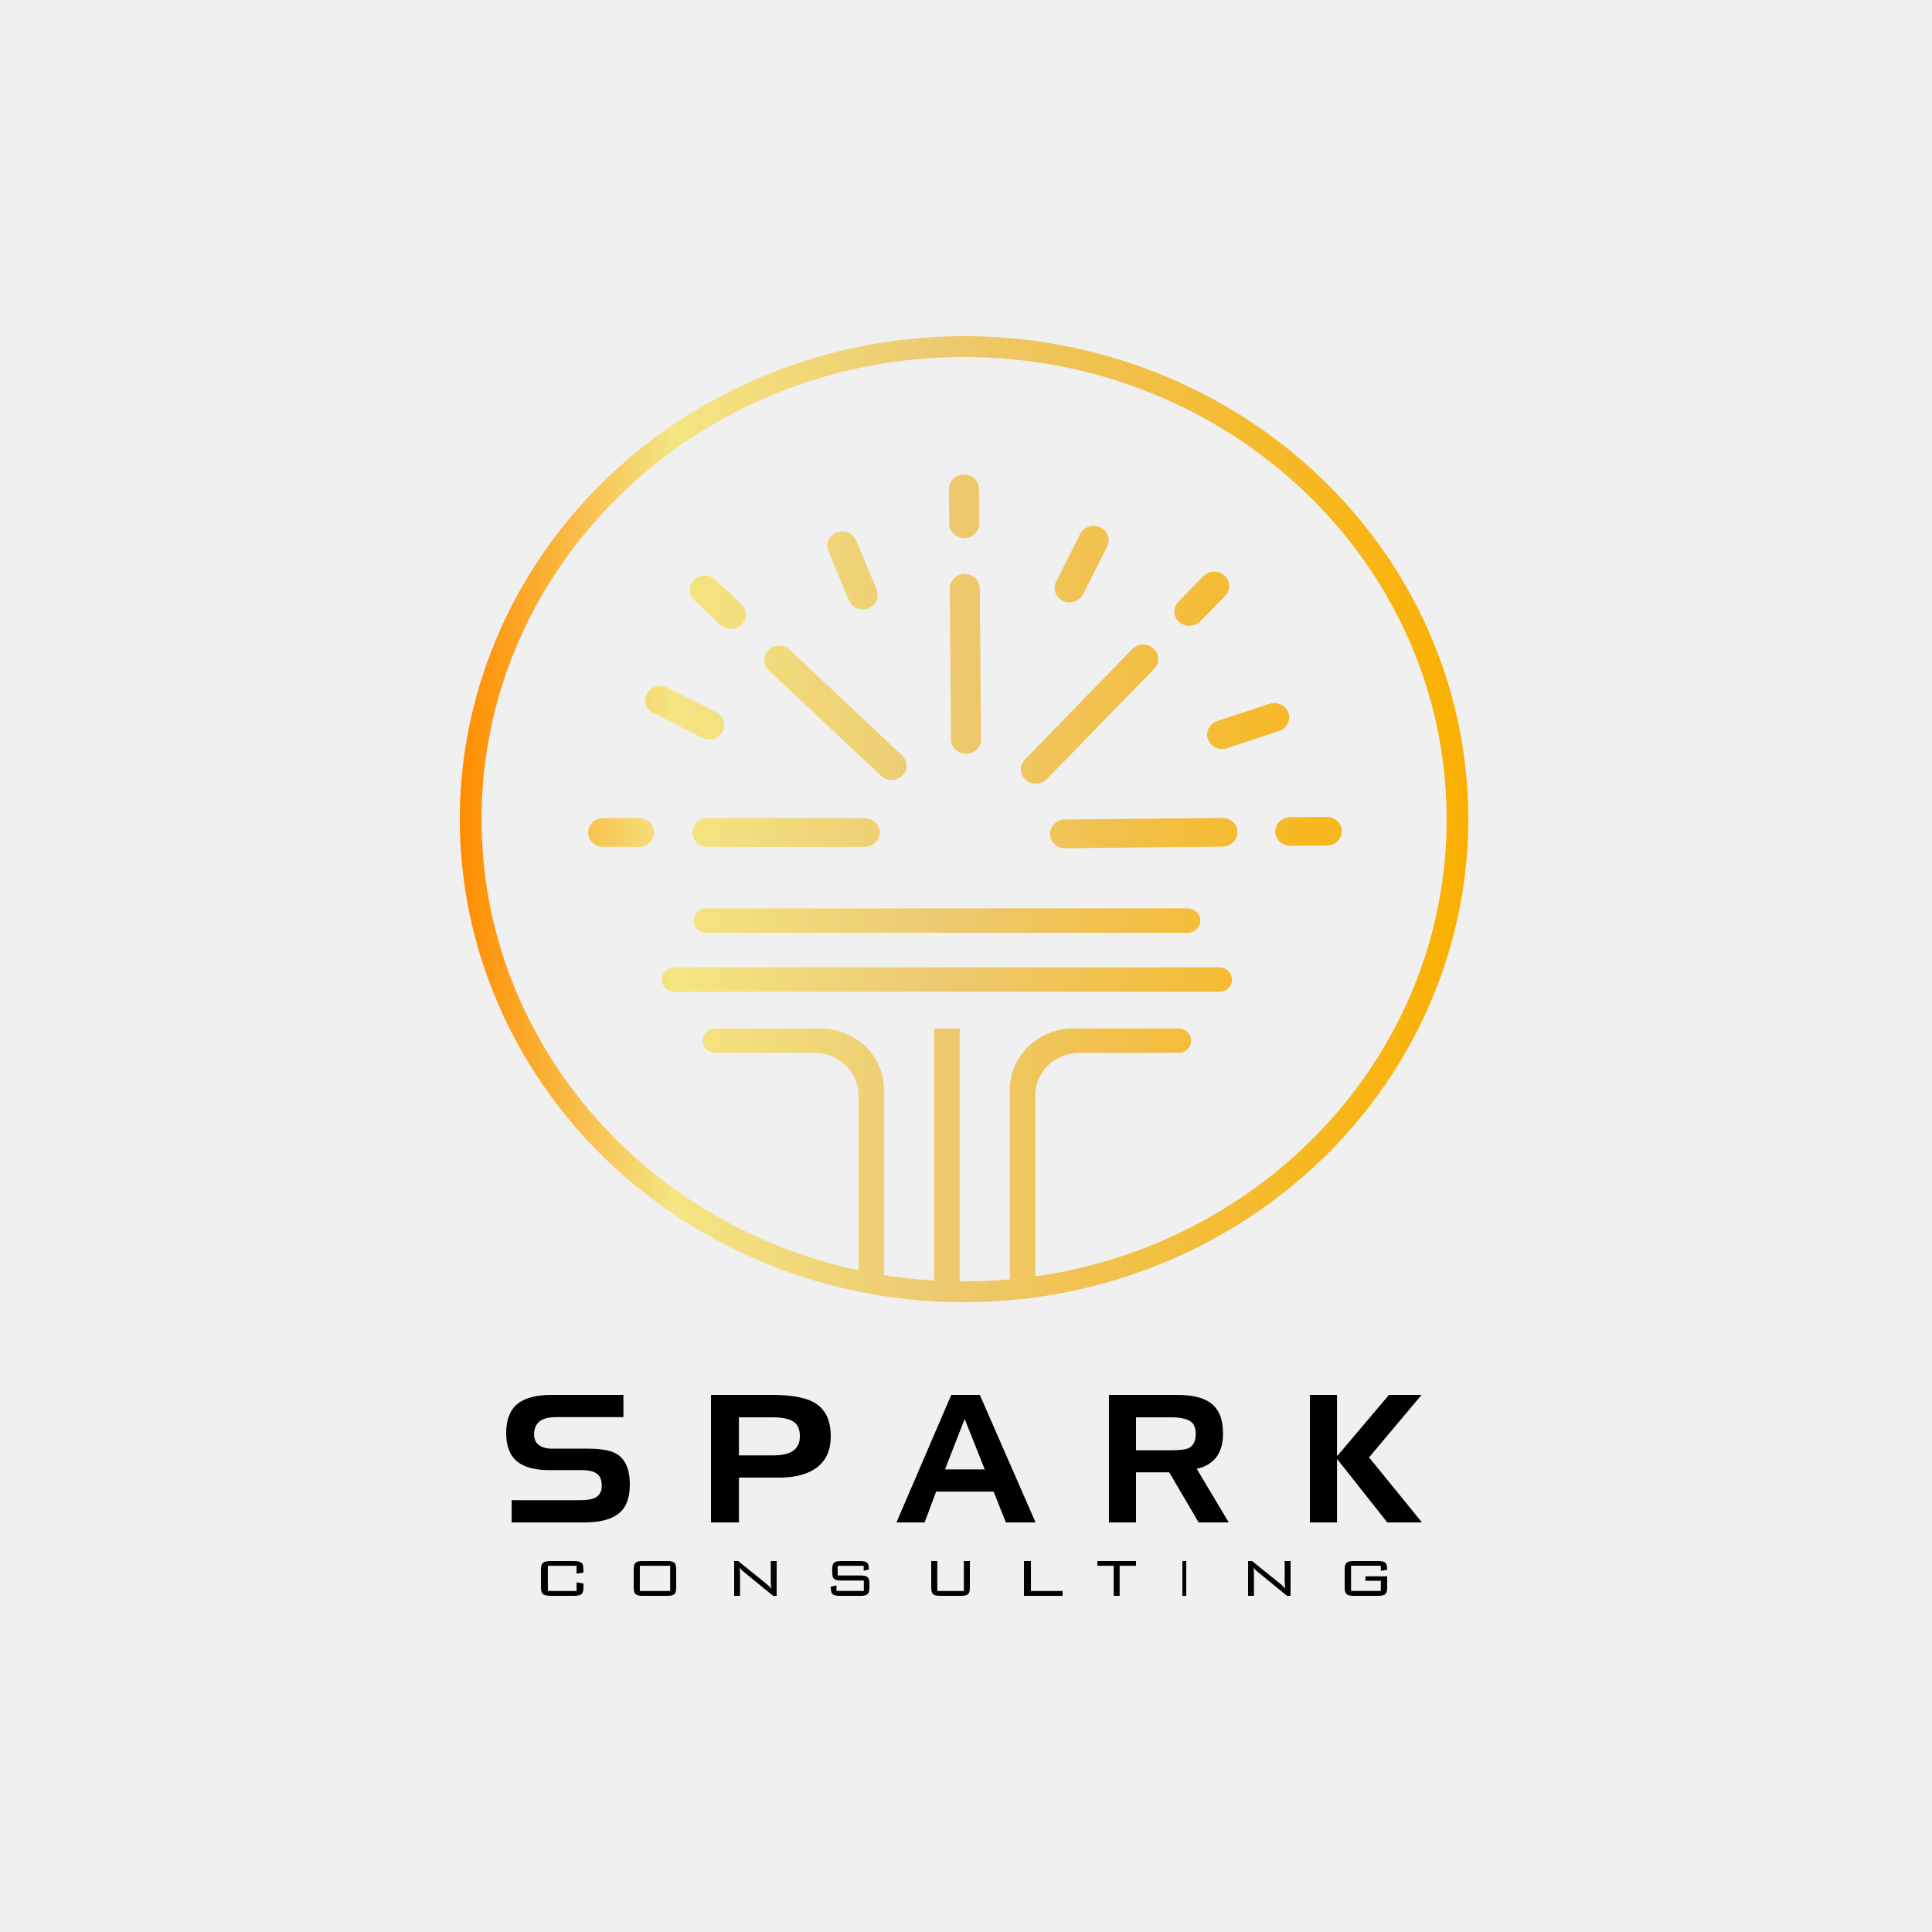 <svg width="500" height="500" viewBox="0 0 500 500" fill="none" xmlns="http://www.w3.org/2000/svg">
<rect width="500" height="500" fill="#F0F0F0"/>
<path d="M163 384.169C163 387.036 162.366 389.226 161.099 390.738C159.277 392.913 155.993 394 151.246 394H132.42V388.249H150.125C151.978 388.249 153.327 388.012 154.172 387.537C155.211 386.936 155.732 385.924 155.733 384.501C155.733 383.047 155.319 382.012 154.49 381.396C153.661 380.78 152.352 380.471 150.563 380.47H142.218C138.512 380.47 135.748 379.746 133.925 378.297C131.976 376.753 131.001 374.295 131 370.924C131 367.491 131.951 364.979 133.854 363.386C135.756 361.794 138.724 360.999 142.757 361H161.341V366.752H143.881C140.108 366.752 138.223 368.238 138.224 371.209C138.224 372.442 138.647 373.369 139.492 373.988C140.338 374.608 141.459 374.916 142.856 374.912H152.222C155.538 374.912 157.944 375.338 159.44 376.189C161.812 377.54 162.999 380.2 163 384.169Z" fill="black"/>
<path d="M215 371.702C215 376.04 213.247 379.072 209.741 380.8C207.583 381.868 204.886 382.402 201.65 382.403H191.232V394H184V361H199.928C205.423 361 209.308 361.849 211.583 363.546C213.859 365.244 214.998 367.962 215 371.702ZM207.01 371.725C207.01 369.863 206.428 368.576 205.266 367.864C204.103 367.152 202.275 366.797 199.779 366.799H191.232V376.652H200.174C204.731 376.656 207.009 375.015 207.008 371.73L207.01 371.725Z" fill="black"/>
<path d="M268 394H260.324L257.143 386.033H242.273L239.288 394H232L246.186 361H253.575L268 394ZM254.844 380.279L249.658 367.221L244.571 380.281L254.844 380.279Z" fill="black"/>
<path d="M318 394H310.2L302.595 381.036H294.004V394H287V361H304.627C308.577 361 311.488 361.709 313.359 363.128C315.465 364.702 316.518 367.301 316.519 370.924C316.519 373.383 316.009 375.351 314.987 376.83C313.837 378.5 312.078 379.6 309.712 380.13L318 394ZM309.45 371.018C309.45 369.406 308.922 368.301 307.866 367.701C306.809 367.101 305.13 366.8 302.827 366.799H294.004V375.331H302.87C305.183 375.331 306.735 375.157 307.527 374.81C308.814 374.24 309.457 372.976 309.457 371.018H309.45Z" fill="black"/>
<path d="M368 394H359.02L346.018 377.547V394H339V361H346.018V376.887L359.461 361H367.902L354.309 377.17L368 394Z" fill="black"/>
<path d="M151 410.872C151 411.696 150.83 412.257 150.49 412.555C150.151 412.853 149.49 413.001 148.507 413H142.513C141.545 413 140.884 412.852 140.529 412.555C140.175 412.258 139.999 411.697 140 410.872V406.128C140 405.304 140.176 404.743 140.529 404.445C140.882 404.147 141.543 403.999 142.513 404H148.509C149.727 404 150.481 404.262 150.772 404.785C150.923 405.065 150.999 405.798 151 406.983L149.215 407.262V405.222H141.787V411.743H149.215V409.498L151 409.813V410.872Z" fill="black"/>
<path d="M175 410.872C175 411.696 174.847 412.257 174.54 412.555C174.233 412.853 173.65 413.001 172.793 413H166.226C165.369 413 164.783 412.852 164.469 412.555C164.155 412.258 163.999 411.697 164 410.872V406.128C164 405.304 164.156 404.743 164.469 404.445C164.782 404.147 165.368 403.999 166.226 404H172.789C173.648 404 174.23 404.148 174.536 404.445C174.842 404.742 174.995 405.303 174.996 406.128L175 410.872ZM173.438 411.743V405.222H165.587V411.743H173.438Z" fill="black"/>
<path d="M200.996 413H200.074L192.411 406.738C192.049 406.424 191.714 406.085 191.407 405.727C191.49 406.34 191.529 406.957 191.523 407.575V413H190V404H191.042L198.49 410.017C198.906 410.363 199.288 410.742 199.63 411.15C199.518 410.488 199.466 409.819 199.475 409.15V404H201L200.996 413Z" fill="black"/>
<path d="M225 410.873C225 411.697 224.847 412.258 224.54 412.555C224.233 412.853 223.649 413.001 222.787 413H217.232C216.292 413 215.677 412.82 215.388 412.459C215.128 412.158 214.999 411.547 215 410.626L216.476 410.293V411.739H223.561V409.037H217.583C216.525 409.037 215.861 408.782 215.591 408.271C215.443 407.993 215.369 407.272 215.369 406.127C215.369 405.303 215.523 404.742 215.831 404.445C216.139 404.147 216.723 403.999 217.583 404H222.662C223.534 404 224.122 404.151 224.425 404.453C224.728 404.755 224.882 405.325 224.885 406.162L223.521 406.529V405.221H216.79V407.731H222.785C223.646 407.731 224.23 407.882 224.538 408.184C224.846 408.486 224.999 409.042 224.998 409.85L225 410.873Z" fill="black"/>
<path d="M250.998 410.872C250.998 411.696 250.846 412.257 250.541 412.555C250.235 412.853 249.657 413.001 248.804 413H243.213C242.361 413 241.779 412.852 241.466 412.555C241.154 412.258 240.999 411.697 241 410.872V404H242.572V411.742H249.445V404H251L250.998 410.872Z" fill="black"/>
<path d="M274.998 413H265V404H266.803V411.743H275L274.998 413Z" fill="black"/>
<path d="M294 405.223H289.762V413H288.223V405.222H284V404H294V405.223Z" fill="black"/>
<path d="M307 413H306V404H307V413Z" fill="black"/>
<path d="M333.996 413H333.074L325.412 406.738C325.05 406.424 324.715 406.086 324.409 405.727C324.491 406.34 324.529 406.957 324.523 407.575V413H323V404H324.042L331.492 410.017C331.907 410.363 332.288 410.743 332.63 411.15C332.518 410.488 332.466 409.819 332.475 409.15V404H334L333.996 413Z" fill="black"/>
<path d="M359 410.872C359 411.696 358.838 412.257 358.513 412.555C358.191 412.852 357.582 413 356.69 413H350.31C349.42 413 348.812 412.852 348.487 412.555C348.161 412.258 347.999 411.697 348 410.872V406.128C348 405.304 348.162 404.743 348.487 404.445C348.811 404.147 349.419 403.999 350.31 404H356.69C357.631 404 358.251 404.157 358.55 404.472C358.849 404.786 358.998 405.379 358.998 406.25L357.357 406.547V405.213H349.65V411.735H357.356V409.102H353.369V407.952H358.996L359 410.872Z" fill="black"/>
<path d="M369.747 163.357C361.017 143.568 347.111 126.268 329.369 113.125C311.628 99.982 290.65 91.44 268.459 88.323C246.268 85.206 223.613 87.619 202.678 95.329C181.744 103.039 163.237 115.786 148.943 132.341C134.649 148.895 125.049 168.699 121.07 189.841C117.091 210.984 118.868 232.752 126.227 253.045C133.587 273.339 146.282 291.474 163.088 305.7C179.894 319.927 200.243 329.765 222.174 334.266C224.362 334.712 226.562 335.104 228.772 335.442C233.076 336.1 237.411 336.55 241.762 336.791C243.952 336.914 246.151 336.984 248.36 337C248.742 337 249.126 337 249.509 337C253.479 337 257.421 336.831 261.333 336.493C263.544 336.307 265.744 336.065 267.931 335.768C287.703 333.055 306.561 326.033 323.056 315.243C339.55 304.453 353.241 290.183 363.075 273.531C372.909 256.878 378.624 238.287 379.781 219.187C380.938 200.087 377.505 180.987 369.747 163.357ZM267.931 330.325V283.408C267.931 280.512 269.132 277.734 271.271 275.685C273.409 273.637 276.309 272.486 279.333 272.486H304.971C305.846 272.486 306.685 272.153 307.303 271.561C307.922 270.968 308.27 270.164 308.27 269.326C308.27 268.488 307.922 267.685 307.303 267.092C306.685 266.499 305.846 266.166 304.971 266.166H277.803C275.641 266.166 273.5 266.574 271.503 267.366C269.506 268.158 267.691 269.32 266.163 270.784C264.634 272.248 263.422 273.986 262.594 275.899C261.767 277.812 261.342 279.863 261.342 281.933V331.092C257.451 331.444 253.51 331.622 249.518 331.625C249.135 331.625 248.751 331.625 248.369 331.625V266.178H241.762V331.405C237.409 331.151 233.073 330.679 228.772 329.99V281.946C228.772 279.875 228.347 277.825 227.52 275.912C226.693 273.999 225.481 272.26 223.952 270.796C222.424 269.332 220.609 268.171 218.612 267.378C216.615 266.586 214.474 266.178 212.313 266.178H185.136C184.261 266.178 183.422 266.511 182.803 267.104C182.184 267.697 181.837 268.5 181.837 269.338C181.837 270.177 182.184 270.98 182.803 271.573C183.422 272.165 184.261 272.498 185.136 272.498H210.773C212.271 272.498 213.753 272.781 215.136 273.33C216.52 273.879 217.777 274.683 218.835 275.697C219.894 276.712 220.734 277.916 221.306 279.241C221.879 280.566 222.174 281.986 222.174 283.42V328.755C166.354 316.816 124.634 269.092 124.634 212.017C124.634 145.955 180.542 92.404 249.509 92.404C318.476 92.404 374.386 145.958 374.386 212.017C374.386 272.084 328.162 321.809 267.931 330.335V330.325ZM179.482 238.242C179.481 237.827 179.567 237.416 179.732 237.033C179.898 236.649 180.141 236.301 180.448 236.007C180.755 235.714 181.119 235.482 181.519 235.323C181.92 235.165 182.349 235.084 182.782 235.084H307.355C307.788 235.084 308.217 235.166 308.617 235.325C309.018 235.484 309.381 235.716 309.688 236.01C309.994 236.303 310.237 236.652 310.403 237.035C310.568 237.418 310.654 237.829 310.654 238.244C310.654 238.659 310.568 239.07 310.403 239.453C310.237 239.837 309.994 240.185 309.688 240.479C309.381 240.772 309.018 241.005 308.617 241.164C308.217 241.322 307.788 241.404 307.355 241.404H182.777C181.902 241.403 181.064 241.07 180.446 240.477C179.828 239.884 179.481 239.08 179.482 238.242ZM182.975 219.172C181.96 219.151 180.995 218.751 180.285 218.056C179.575 217.361 179.178 216.428 179.178 215.456C179.178 214.484 179.575 213.551 180.285 212.856C180.995 212.161 181.96 211.761 182.975 211.74H223.701C224.217 211.729 224.731 211.817 225.211 211.999C225.692 212.181 226.129 212.453 226.499 212.799C226.868 213.146 227.161 213.559 227.362 214.015C227.562 214.471 227.665 214.961 227.665 215.456C227.665 215.951 227.562 216.441 227.362 216.897C227.161 217.353 226.868 217.766 226.499 218.113C226.129 218.459 225.692 218.731 225.211 218.913C224.731 219.095 224.217 219.183 223.701 219.172H182.975ZM253.565 152.328L253.88 191.338C253.883 191.826 253.787 192.31 253.595 192.762C253.404 193.214 253.121 193.626 252.764 193.973C252.406 194.321 251.981 194.598 251.512 194.788C251.043 194.978 250.539 195.077 250.03 195.081H250.001C248.977 195.081 247.995 194.694 247.268 194.004C246.542 193.313 246.13 192.375 246.122 191.395L245.803 152.385C245.789 151.891 245.878 151.399 246.064 150.938C246.251 150.477 246.532 150.056 246.89 149.7C247.249 149.345 247.678 149.061 248.152 148.866C248.626 148.671 249.136 148.569 249.653 148.565C250.169 148.561 250.681 148.656 251.158 148.844C251.635 149.032 252.069 149.309 252.433 149.66C252.797 150.01 253.085 150.427 253.279 150.885C253.473 151.343 253.569 151.834 253.563 152.328H253.565ZM265.439 201.811C265.066 201.479 264.765 201.079 264.554 200.635C264.342 200.191 264.224 199.711 264.207 199.223C264.189 198.735 264.272 198.249 264.45 197.792C264.629 197.335 264.9 196.916 265.248 196.559L293.01 168.014C293.358 167.657 293.776 167.369 294.24 167.166C294.704 166.963 295.205 166.85 295.714 166.833C296.224 166.816 296.732 166.895 297.21 167.066C297.688 167.237 298.126 167.497 298.499 167.83C298.872 168.163 299.173 168.563 299.384 169.007C299.596 169.452 299.714 169.932 299.732 170.42C299.75 170.908 299.667 171.395 299.488 171.853C299.31 172.31 299.039 172.73 298.691 173.087L270.922 201.625C270.22 202.346 269.248 202.771 268.22 202.806C267.191 202.841 266.19 202.483 265.437 201.811H265.439ZM305.174 160.966C304.801 160.634 304.5 160.234 304.289 159.79C304.077 159.346 303.959 158.867 303.941 158.379C303.923 157.891 304.005 157.405 304.183 156.948C304.362 156.49 304.632 156.071 304.98 155.714L311.396 149.118C312.098 148.397 313.07 147.973 314.099 147.939C315.127 147.904 316.128 148.263 316.881 148.935C317.633 149.608 318.076 150.539 318.112 151.525C318.148 152.51 317.774 153.468 317.072 154.189L310.659 160.78C309.957 161.501 308.985 161.926 307.957 161.961C306.928 161.996 305.927 161.638 305.174 160.966ZM314.898 186.643L328.424 182.188C328.909 182.015 329.425 181.938 329.942 181.96C330.459 181.982 330.966 182.102 331.433 182.314C331.901 182.527 332.319 182.826 332.664 183.196C333.009 183.565 333.273 183.997 333.441 184.466C333.609 184.934 333.678 185.43 333.643 185.925C333.608 186.419 333.47 186.902 333.238 187.345C333.005 187.787 332.682 188.181 332.288 188.502C331.895 188.824 331.438 189.067 330.945 189.216L317.419 193.67C316.456 193.955 315.415 193.869 314.517 193.432C313.618 192.994 312.932 192.239 312.605 191.326C312.277 190.413 312.334 189.414 312.762 188.54C313.19 187.666 313.956 186.985 314.898 186.643ZM245.666 135.562L245.594 126.55C245.586 125.565 245.988 124.617 246.709 123.915C247.431 123.212 248.415 122.814 249.443 122.806C250.472 122.799 251.462 123.183 252.195 123.874C252.928 124.566 253.344 125.508 253.352 126.493L253.424 135.506C253.428 135.993 253.332 136.477 253.14 136.929C252.949 137.382 252.667 137.793 252.31 138.141C251.952 138.488 251.527 138.765 251.058 138.955C250.589 139.145 250.085 139.245 249.576 139.249C249.566 139.25 249.555 139.25 249.545 139.249C248.522 139.248 247.54 138.861 246.814 138.17C246.087 137.48 245.675 136.543 245.666 135.562ZM273.313 150.546L279.531 138.207C279.979 137.319 280.776 136.638 281.748 136.314C282.719 135.99 283.786 136.048 284.712 136.477C285.639 136.905 286.349 137.669 286.688 138.6C287.027 139.53 286.966 140.552 286.518 141.439L280.304 153.777C279.857 154.665 279.059 155.346 278.088 155.671C277.116 155.996 276.049 155.938 275.122 155.51C274.195 155.081 273.484 154.318 273.145 153.387C272.805 152.456 272.866 151.434 273.313 150.546ZM179.721 155.376C179.342 155.038 179.038 154.63 178.827 154.177C178.615 153.724 178.5 153.235 178.489 152.739C178.478 152.243 178.57 151.75 178.761 151.288C178.952 150.827 179.238 150.407 179.601 150.053C179.964 149.699 180.397 149.419 180.876 149.228C181.354 149.037 181.867 148.939 182.385 148.942C182.903 148.944 183.415 149.045 183.892 149.24C184.368 149.435 184.799 149.719 185.159 150.076L191.872 156.389C192.236 156.73 192.526 157.137 192.725 157.587C192.925 158.036 193.03 158.518 193.034 159.006C193.039 159.494 192.943 159.978 192.753 160.43C192.562 160.883 192.281 161.295 191.924 161.643C191.567 161.992 191.142 162.269 190.673 162.46C190.204 162.651 189.701 162.752 189.191 162.756C188.682 162.761 188.177 162.669 187.704 162.487C187.232 162.304 186.801 162.034 186.438 161.693L179.721 155.376ZM320.257 215.343C320.263 215.831 320.168 216.316 319.978 216.769C319.788 217.222 319.506 217.634 319.15 217.983C318.793 218.332 318.369 218.61 317.9 218.802C317.431 218.993 316.928 219.095 316.418 219.1L275.696 219.521C275.681 219.522 275.667 219.522 275.653 219.521C274.623 219.526 273.634 219.139 272.903 218.445C272.171 217.752 271.757 216.808 271.752 215.823C271.747 214.837 272.151 213.889 272.875 213.189C273.599 212.488 274.584 212.091 275.613 212.086L316.339 211.669H316.382C317.403 211.67 318.382 212.056 319.107 212.744C319.833 213.432 320.246 214.365 320.257 215.343ZM317.88 251.286C318.341 251.729 318.655 252.293 318.782 252.906C318.908 253.52 318.842 254.156 318.591 254.733C318.341 255.311 317.917 255.804 317.374 256.151C316.831 256.499 316.192 256.684 315.539 256.683H174.576C173.701 256.683 172.862 256.35 172.244 255.758C171.625 255.165 171.277 254.361 171.277 253.523C171.277 252.685 171.625 251.881 172.244 251.289C172.862 250.696 173.701 250.363 174.576 250.363H315.548C316.422 250.363 317.261 250.695 317.88 251.286ZM214.337 142.533C213.99 141.625 214.026 140.623 214.437 139.74C214.848 138.857 215.602 138.162 216.54 137.803C217.477 137.444 218.523 137.449 219.457 137.817C220.39 138.184 221.138 138.886 221.54 139.773L226.841 152.508C227.048 152.964 227.158 153.455 227.163 153.952C227.168 154.45 227.069 154.943 226.871 155.403C226.674 155.863 226.382 156.28 226.013 156.63C225.644 156.98 225.206 157.256 224.723 157.44C224.241 157.625 223.725 157.715 223.206 157.706C222.687 157.696 222.175 157.586 221.701 157.384C221.227 157.181 220.8 156.889 220.446 156.526C220.091 156.162 219.817 155.734 219.638 155.267L214.337 142.533ZM347.232 215.065C347.238 215.554 347.143 216.038 346.953 216.491C346.764 216.944 346.482 217.357 346.126 217.706C345.769 218.055 345.344 218.333 344.875 218.524C344.407 218.716 343.903 218.817 343.393 218.822L333.984 218.92H333.941C332.912 218.925 331.923 218.539 331.191 217.845C330.46 217.152 330.046 216.208 330.041 215.222C330.035 214.236 330.439 213.289 331.163 212.588C331.887 211.888 332.872 211.491 333.902 211.486L343.31 211.388C344.338 211.381 345.327 211.763 346.062 212.452C346.796 213.141 347.216 214.081 347.229 215.065H347.232ZM198.967 173.477C198.233 172.787 197.815 171.845 197.806 170.86C197.796 169.874 198.195 168.925 198.916 168.222C199.637 167.519 200.62 167.118 201.649 167.109C202.677 167.1 203.668 167.483 204.402 168.173L233.463 195.502C234.197 196.192 234.615 197.134 234.625 198.119C234.634 199.105 234.235 200.053 233.514 200.757C232.793 201.46 231.81 201.86 230.782 201.87C229.753 201.879 228.762 201.496 228.028 200.806L198.967 173.477ZM169.293 215.448C169.293 216.434 168.884 217.38 168.156 218.077C167.428 218.774 166.441 219.165 165.412 219.165H156.003C154.989 219.144 154.023 218.744 153.313 218.049C152.604 217.354 152.206 216.421 152.206 215.449C152.206 214.477 152.604 213.544 153.313 212.849C154.023 212.155 154.989 211.754 156.003 211.733H165.412C166.441 211.733 167.428 212.124 168.156 212.821C168.883 213.518 169.292 214.463 169.293 215.448ZM167.456 179.479C167.938 178.609 168.762 177.958 169.745 177.669C170.728 177.38 171.791 177.476 172.7 177.937L185.339 184.352C185.79 184.581 186.189 184.892 186.513 185.268C186.838 185.645 187.082 186.078 187.232 186.545C187.382 187.012 187.434 187.502 187.386 187.988C187.338 188.474 187.191 188.946 186.952 189.378C186.713 189.809 186.388 190.191 185.996 190.502C185.603 190.813 185.15 191.047 184.663 191.191C184.175 191.334 183.664 191.384 183.156 191.338C182.649 191.292 182.156 191.151 181.705 190.922L169.066 184.504C168.159 184.042 167.48 183.255 167.178 182.314C166.877 181.373 166.976 180.357 167.456 179.486V179.479Z" fill="url(#paint0_linear_2543_2653)"/>
<defs>
<linearGradient id="paint0_linear_2543_2653" x1="119.018" y1="212.017" x2="380.003" y2="212.017" gradientUnits="userSpaceOnUse">
<stop stop-color="#FF8C00"/>
<stop offset="0.21" stop-color="#F5E583"/>
<stop offset="0.48" stop-color="#EDC96F"/>
<stop offset="1" stop-color="#FBB000"/>
</linearGradient>
</defs>
</svg>
